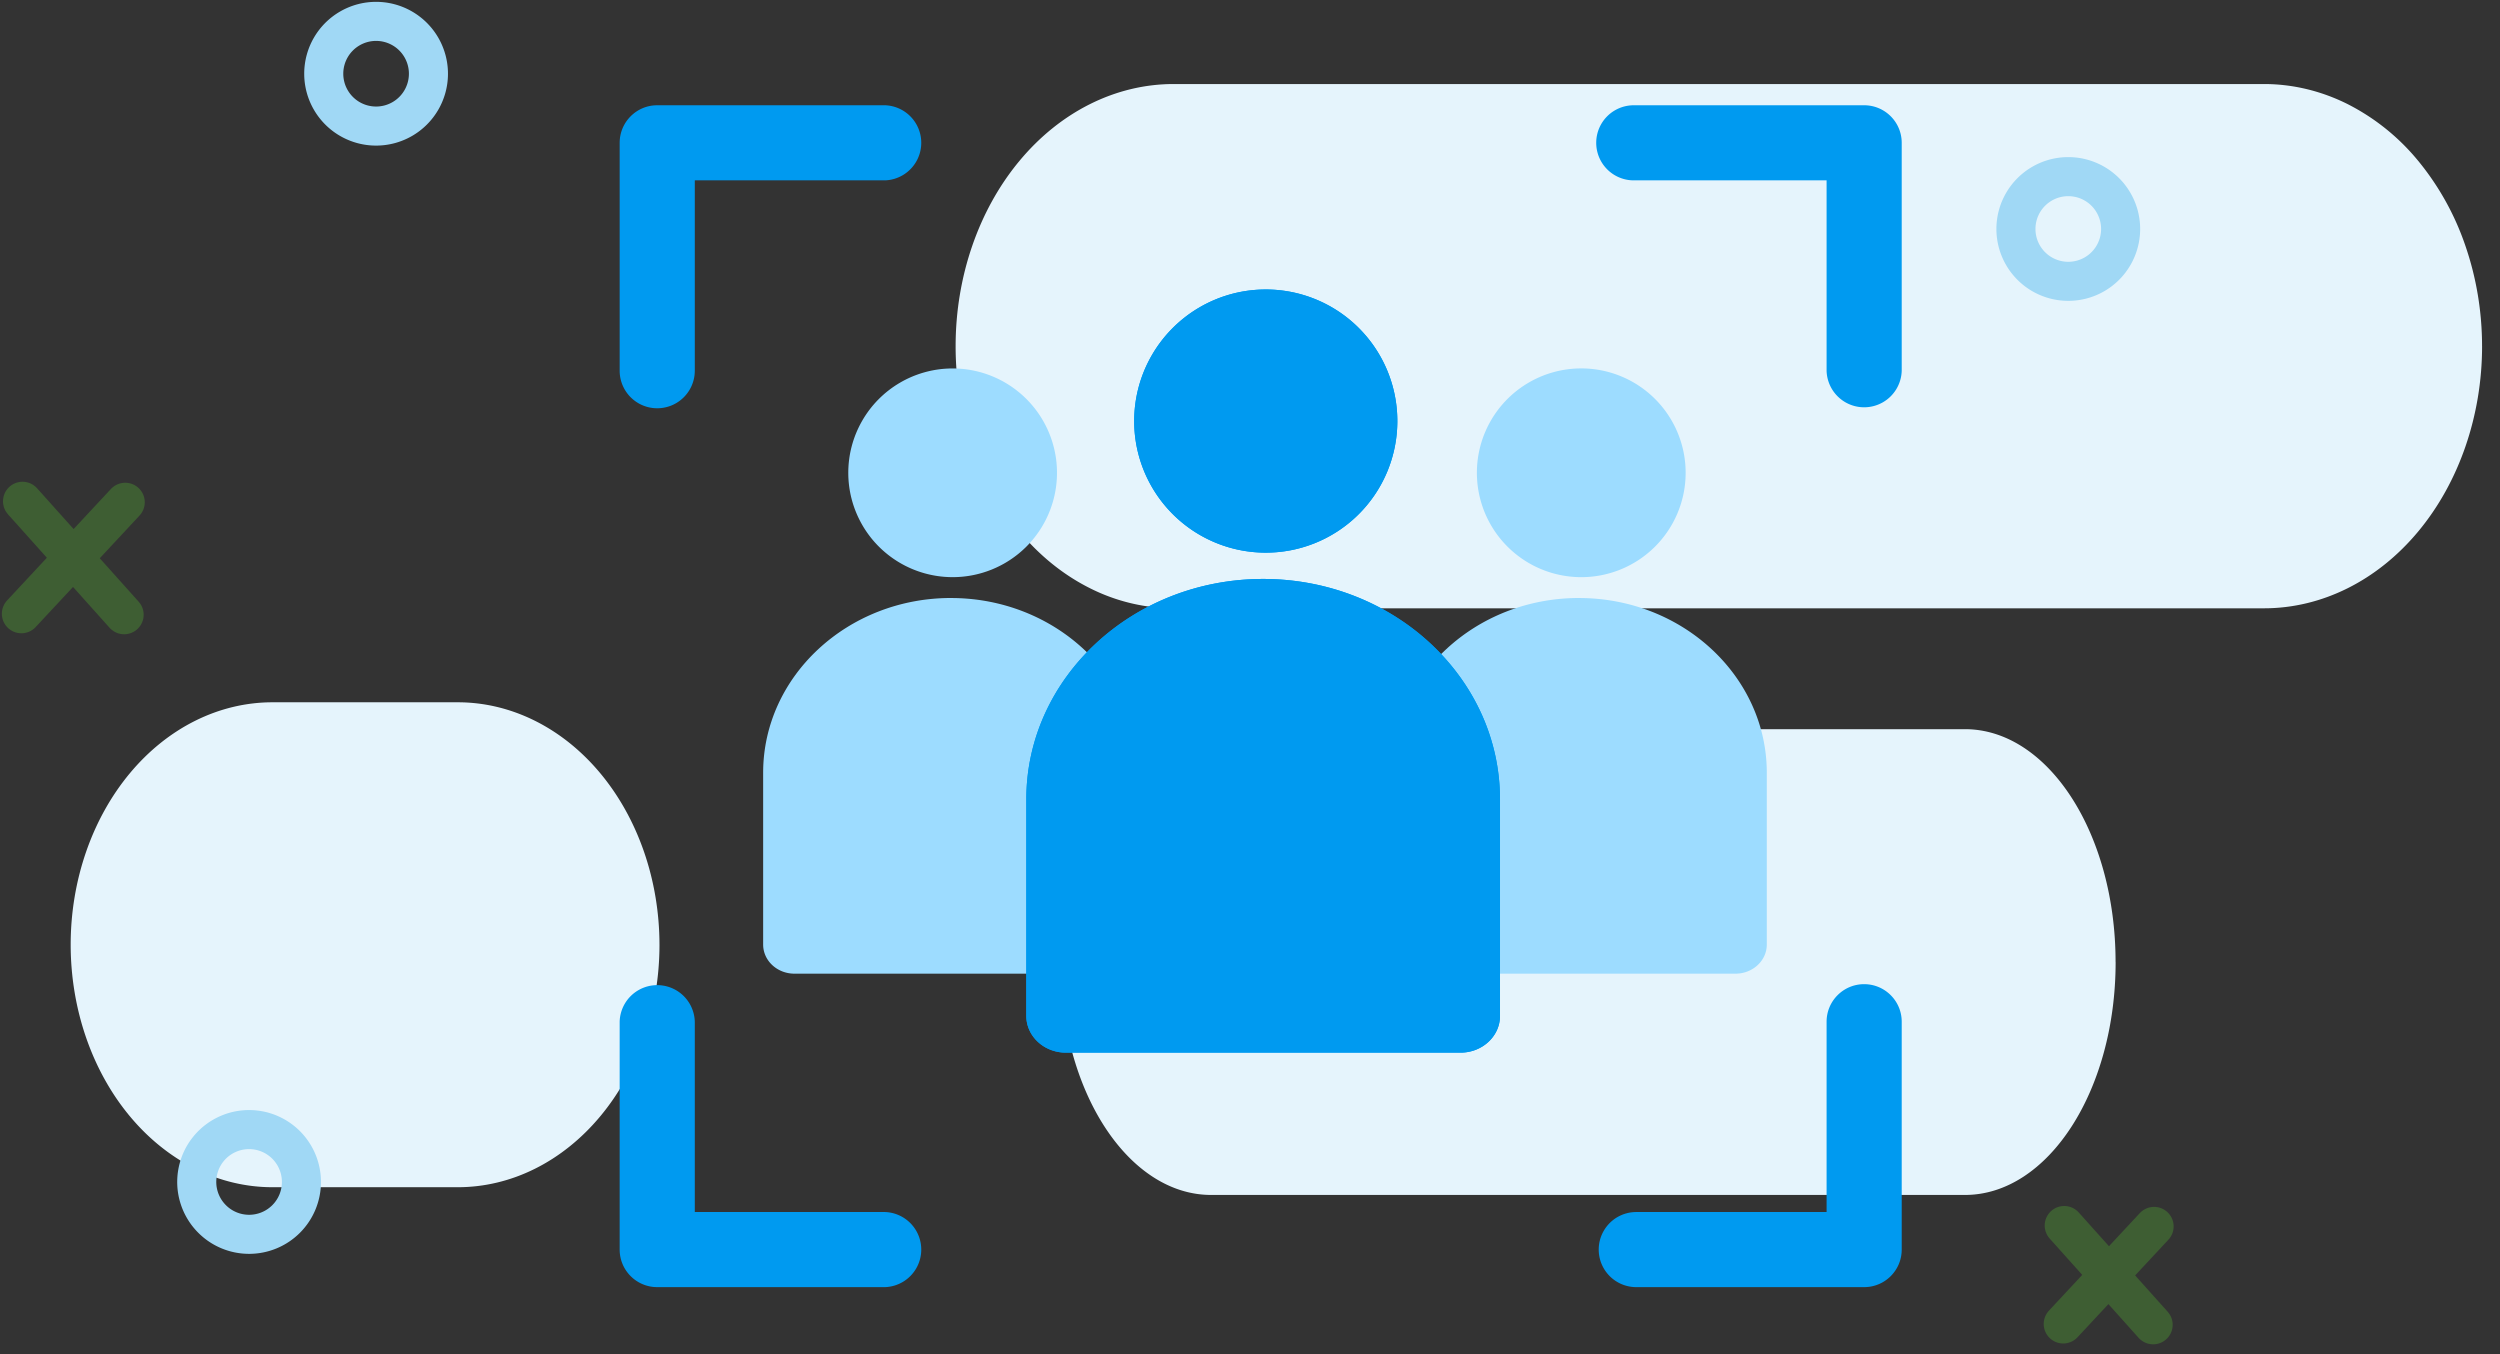 <svg width="96" height="52" fill="none" xmlns="http://www.w3.org/2000/svg"><rect width="100%" height="100%" fill="#333333" stroke="none"/><g clip-path="url(#clip0)"><path d="M95.312 13.293c-.001 2.67-.883 5.23-2.454 7.118-1.57 1.887-3.7 2.948-5.92 2.948H45.071a7.17 7.17 0 01-3.205-.766c-1.016-.506-1.94-1.247-2.717-2.182a10.4 10.4 0 01-1.815-3.266 11.854 11.854 0 01-.638-3.852c0-2.669.883-5.23 2.453-7.117 1.57-1.888 3.7-2.949 5.92-2.949h41.866c1.1 0 2.189.26 3.205.766a8.453 8.453 0 012.717 2.182 10.41 10.41 0 011.815 3.266c.421 1.222.639 2.53.639 3.852zM81.24 36.943c0 4.938-2.593 8.943-5.787 8.943H46.509c-3.196 0-5.787-4.005-5.787-8.942 0-4.94 2.591-8.944 5.787-8.944h28.942c3.196 0 5.787 4.004 5.787 8.944h.002zm-55.916-.664c0 2.469-.817 4.836-2.27 6.582-1.452 1.746-3.42 2.728-5.475 2.728H10.46c-2.054 0-4.023-.982-5.476-2.728-1.452-1.746-2.268-4.113-2.27-6.583 0-2.469.818-4.836 2.27-6.582 1.453-1.746 3.422-2.727 5.476-2.728h7.118c2.053 0 4.023.982 5.476 2.728 1.452 1.746 2.268 4.113 2.27 6.583z" fill="#E5F4FC"/><path opacity=".3" d="M4.809 19.287L.821 23.568m.044-4.319l3.902 4.357L.865 19.25zM82.718 47.094l-3.49 3.746m.038-3.78l3.415 3.812-3.415-3.812z" stroke="#58C332" stroke-width="1.5" stroke-linecap="round" stroke-linejoin="round"/><path d="M11.575 45.385a2.009 2.009 0 01-3.432 1.422 2.01 2.01 0 113.432-1.422v0zm4.877-42.554a2.01 2.01 0 11-4.02 0 2.01 2.01 0 014.02 0v0zm64.98 5.962a2.01 2.01 0 11-4.02 0 2.01 2.01 0 014.02 0v0z" stroke="#A0D8F5" stroke-width="1.5" stroke-linecap="round" stroke-linejoin="round"/><path d="M60.632 22.963c-3.978 0-7.213 3.01-7.213 6.711v6.597c0 .618.538 1.118 1.202 1.118h12.021c.664 0 1.203-.5 1.203-1.118v-6.597c0-3.7-3.236-6.71-7.213-6.71zM60.631 22.162a4.008 4.008 0 100-8.014 4.008 4.008 0 000 8.014zM36.518 22.963c-3.977 0-7.213 3.01-7.213 6.711v6.597c0 .618.538 1.118 1.203 1.118h12.021c.663 0 1.202-.5 1.202-1.118v-6.597c0-3.7-3.235-6.71-7.213-6.71zM36.518 22.162a4.007 4.007 0 100-8.013 4.007 4.007 0 000 8.013z" fill="#9DDCFF"/><path d="M71.583 37.792c-.796 0-1.442.646-1.442 1.442v7.308h-7.308a1.442 1.442 0 000 2.884h8.75c.797 0 1.443-.645 1.443-1.442v-8.75c0-.796-.646-1.442-1.443-1.442zm-37.596 8.75H26.68v-7.308a1.443 1.443 0 00-2.885 0v8.75c0 .797.646 1.442 1.442 1.442h8.75a1.443 1.443 0 000-2.884zm0-42.5h-8.75c-.796 0-1.442.646-1.442 1.443v8.75a1.442 1.442 0 102.885 0V6.926h7.307a1.443 1.443 0 000-2.884zm37.596 0h-8.846a1.442 1.442 0 000 2.884h7.404v7.309a1.443 1.443 0 002.885 0v-8.75c0-.797-.646-1.443-1.443-1.443zM48.505 22.232c-5.015 0-9.095 3.795-9.095 8.461v8.318c0 .779.68 1.41 1.517 1.41h15.157c.836 0 1.516-.631 1.516-1.41v-8.318c0-4.666-4.08-8.461-9.095-8.461zM48.505 21.221a5.053 5.053 0 100-10.104 5.053 5.053 0 000 10.104z" fill="#009AF0"/><path d="M48.505 22.232c-5.015 0-9.095 3.795-9.095 8.461v8.318c0 .779.68 1.41 1.517 1.41h15.157c.836 0 1.516-.631 1.516-1.41v-8.318c0-4.666-4.08-8.461-9.095-8.461zM48.505 21.221a5.053 5.053 0 100-10.104 5.053 5.053 0 000 10.104z" fill="#009AF0"/></g><defs><clipPath id="clip0"><path fill="#fff" d="M0 0h96v51.692H0z"/></clipPath></defs></svg>